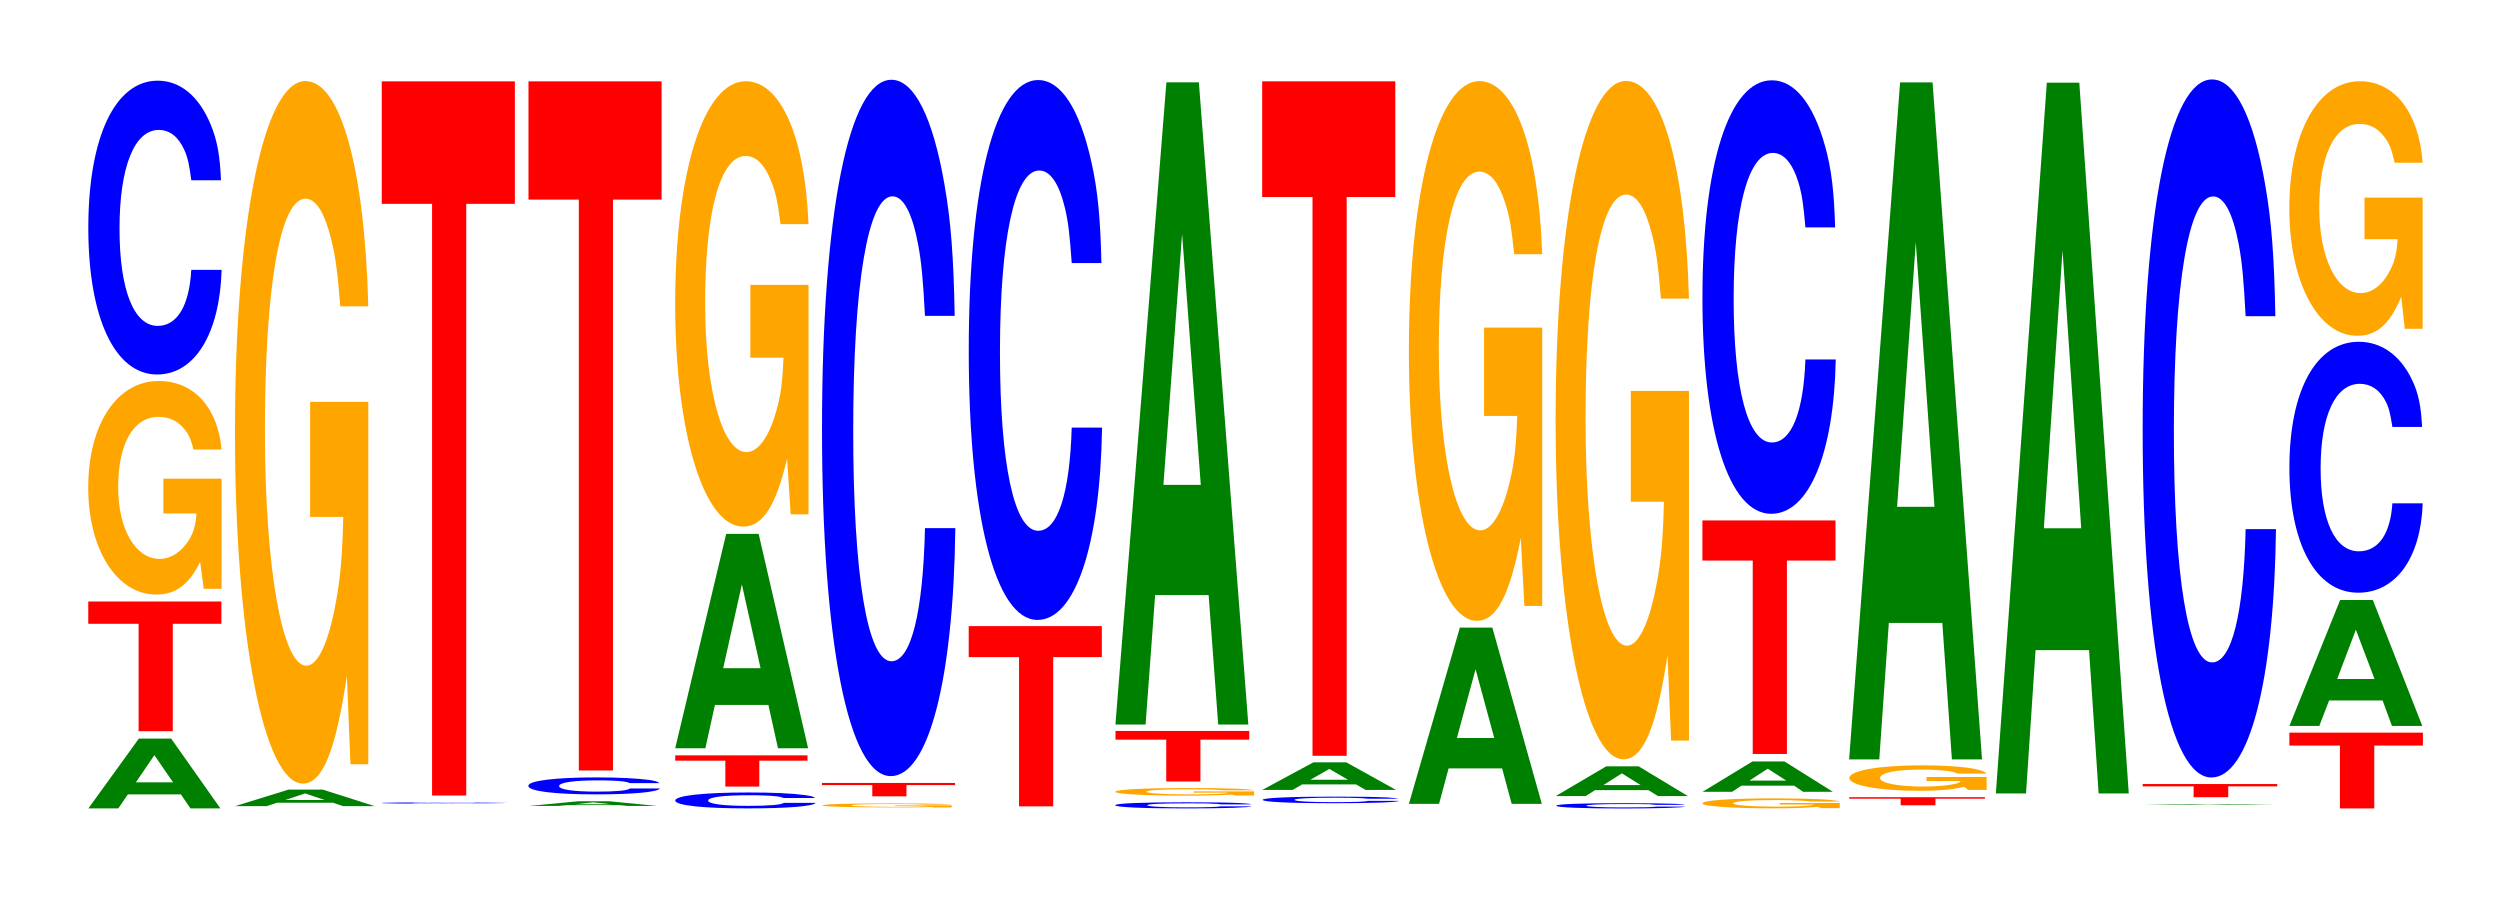 <?xml version="1.0" encoding="UTF-8"?>
<svg xmlns="http://www.w3.org/2000/svg" xmlns:xlink="http://www.w3.org/1999/xlink" width="184pt" height="66pt" viewBox="0 0 184 66" version="1.1">
<defs>
<g>
<symbol overflow="visible" id="glyph0-0">
<path style="stroke:none;" d="M 7.188 -1.031 L 7.891 0 L 10.094 0 L 6.469 -5.141 L 4.094 -5.141 L 0.375 0 L 2.578 0 L 3.281 -1.031 Z M 6.609 -1.922 L 3.875 -1.922 L 5.234 -3.922 Z M 6.609 -1.922 "/>
</symbol>
<symbol overflow="visible" id="glyph1-0">
<path style="stroke:none;" d="M 6.453 -7.906 L 10.031 -7.906 L 10.031 -9.547 L 0.234 -9.547 L 0.234 -7.906 L 3.938 -7.906 L 3.938 0 L 6.453 0 Z M 6.453 -7.906 "/>
</symbol>
<symbol overflow="visible" id="glyph2-0">
<path style="stroke:none;" d="M 10.422 -8.062 L 6.141 -8.062 L 6.141 -5.5 L 8.578 -5.5 C 8.516 -4.656 8.375 -4.141 8.047 -3.594 C 7.516 -2.703 6.719 -2.156 5.859 -2.156 C 4.094 -2.156 2.812 -4.344 2.812 -7.422 C 2.812 -10.656 3.938 -12.609 5.797 -12.609 C 6.562 -12.609 7.203 -12.312 7.688 -11.703 C 8 -11.344 8.156 -10.984 8.359 -10.203 L 10.422 -10.203 C 10.156 -13.297 8.375 -15.25 5.797 -15.25 C 2.719 -15.25 0.609 -12.062 0.609 -7.391 C 0.609 -2.844 2.719 0.469 5.609 0.469 C 7.047 0.469 8.016 -0.25 8.844 -1.938 L 9.109 0.047 L 10.422 0.047 Z M 10.422 -8.062 "/>
</symbol>
<symbol overflow="visible" id="glyph3-0">
<path style="stroke:none;" d="M 10.438 -13.641 C 10.359 -15.422 10.172 -16.547 9.688 -17.719 C 8.828 -19.812 7.453 -20.969 5.781 -20.969 C 2.641 -20.969 0.672 -16.812 0.672 -10.125 C 0.672 -3.516 2.625 0.656 5.734 0.656 C 8.5 0.656 10.344 -2.328 10.484 -7.047 L 8.25 -7.047 C 8.109 -4.422 7.219 -2.922 5.781 -2.922 C 4.016 -2.922 2.969 -5.578 2.969 -10.078 C 2.969 -14.625 4.062 -17.344 5.859 -17.344 C 6.656 -17.344 7.312 -16.844 7.75 -15.844 C 8 -15.281 8.109 -14.75 8.25 -13.641 Z M 10.438 -13.641 "/>
</symbol>
<symbol overflow="visible" id="glyph4-0">
<path style="stroke:none;" d="M 7.609 -0.25 L 8.344 0 L 10.672 0 L 6.844 -1.219 L 4.328 -1.219 L 0.391 0 L 2.719 0 L 3.469 -0.25 Z M 6.984 -0.453 L 4.094 -0.453 L 5.547 -0.938 Z M 6.984 -0.453 "/>
</symbol>
<symbol overflow="visible" id="glyph5-0">
<path style="stroke:none;" d="M 10.422 -26.531 L 6.141 -26.531 L 6.141 -18.062 L 8.578 -18.062 C 8.516 -15.297 8.375 -13.609 8.047 -11.844 C 7.516 -8.859 6.719 -7.109 5.859 -7.109 C 4.094 -7.109 2.812 -14.281 2.812 -24.422 C 2.812 -35.047 3.938 -41.484 5.797 -41.484 C 6.562 -41.484 7.203 -40.469 7.688 -38.5 C 8 -37.281 8.156 -36.141 8.359 -33.562 L 10.422 -33.562 C 10.156 -43.719 8.375 -50.141 5.797 -50.141 C 2.719 -50.141 0.609 -39.656 0.609 -24.297 C 0.609 -9.344 2.719 1.562 5.609 1.562 C 7.047 1.562 8.016 -0.812 8.844 -6.359 L 9.109 0.141 L 10.422 0.141 Z M 10.422 -26.531 "/>
</symbol>
<symbol overflow="visible" id="glyph6-0">
<path style="stroke:none;" d="M 9.938 -0.062 C 9.859 -0.062 9.672 -0.078 9.219 -0.078 C 8.406 -0.094 7.094 -0.094 5.5 -0.094 C 2.5 -0.094 0.641 -0.078 0.641 -0.047 C 0.641 -0.016 2.484 0 5.453 0 C 8.078 0 9.844 -0.016 9.969 -0.031 L 7.844 -0.031 C 7.719 -0.016 6.859 -0.016 5.5 -0.016 C 3.812 -0.016 2.828 -0.031 2.828 -0.047 C 2.828 -0.062 3.859 -0.078 5.578 -0.078 C 6.328 -0.078 6.953 -0.078 7.375 -0.078 C 7.609 -0.062 7.719 -0.062 7.844 -0.062 Z M 9.938 -0.062 "/>
</symbol>
<symbol overflow="visible" id="glyph7-0">
<path style="stroke:none;" d="M 6.453 -43.547 L 10.031 -43.547 L 10.031 -52.562 L 0.234 -52.562 L 0.234 -43.547 L 3.938 -43.547 L 3.938 0 L 6.453 0 Z M 6.453 -43.547 "/>
</symbol>
<symbol overflow="visible" id="glyph8-0">
<path style="stroke:none;" d="M 7.016 -0.062 L 7.688 0 L 9.844 0 L 6.312 -0.344 L 3.984 -0.344 L 0.359 0 L 2.5 0 L 3.188 -0.062 Z M 6.438 -0.125 L 3.781 -0.125 L 5.109 -0.266 Z M 6.438 -0.125 "/>
</symbol>
<symbol overflow="visible" id="glyph9-0">
<path style="stroke:none;" d="M 10.312 -0.797 C 10.234 -0.891 10.047 -0.953 9.578 -1.031 C 8.734 -1.141 7.359 -1.219 5.719 -1.219 C 2.594 -1.219 0.672 -0.969 0.672 -0.594 C 0.672 -0.203 2.594 0.031 5.656 0.031 C 8.391 0.031 10.219 -0.141 10.359 -0.406 L 8.156 -0.406 C 8.016 -0.25 7.125 -0.172 5.719 -0.172 C 3.969 -0.172 2.938 -0.328 2.938 -0.578 C 2.938 -0.844 4.016 -1 5.797 -1 C 6.578 -1 7.234 -0.969 7.656 -0.922 C 7.891 -0.891 8.016 -0.859 8.156 -0.797 Z M 10.312 -0.797 "/>
</symbol>
<symbol overflow="visible" id="glyph10-0">
<path style="stroke:none;" d="M 6.453 -42.016 L 10.031 -42.016 L 10.031 -50.719 L 0.234 -50.719 L 0.234 -42.016 L 3.938 -42.016 L 3.938 0 L 6.453 0 Z M 6.453 -42.016 "/>
</symbol>
<symbol overflow="visible" id="glyph11-0">
<path style="stroke:none;" d="M 10.984 -0.734 C 10.906 -0.828 10.703 -0.891 10.203 -0.953 C 9.297 -1.078 7.844 -1.141 6.094 -1.141 C 2.766 -1.141 0.703 -0.906 0.703 -0.547 C 0.703 -0.188 2.75 0.031 6.031 0.031 C 8.938 0.031 10.891 -0.125 11.031 -0.375 L 8.688 -0.375 C 8.531 -0.234 7.594 -0.156 6.094 -0.156 C 4.219 -0.156 3.125 -0.297 3.125 -0.547 C 3.125 -0.797 4.266 -0.938 6.172 -0.938 C 7 -0.938 7.703 -0.906 8.156 -0.859 C 8.406 -0.828 8.531 -0.797 8.688 -0.734 Z M 10.984 -0.734 "/>
</symbol>
<symbol overflow="visible" id="glyph12-0">
<path style="stroke:none;" d="M 6.422 -1.906 L 9.969 -1.906 L 9.969 -2.297 L 0.234 -2.297 L 0.234 -1.906 L 3.922 -1.906 L 3.922 0 L 6.422 0 Z M 6.422 -1.906 "/>
</symbol>
<symbol overflow="visible" id="glyph13-0">
<path style="stroke:none;" d="M 7.234 -3.188 L 7.938 0 L 10.156 0 L 6.516 -15.781 L 4.125 -15.781 L 0.375 0 L 2.594 0 L 3.297 -3.188 Z M 6.656 -5.891 L 3.906 -5.891 L 5.281 -12.062 Z M 6.656 -5.891 "/>
</symbol>
<symbol overflow="visible" id="glyph14-0">
<path style="stroke:none;" d="M 10.422 -16.812 L 6.141 -16.812 L 6.141 -11.453 L 8.578 -11.453 C 8.516 -9.703 8.375 -8.625 8.047 -7.516 C 7.516 -5.625 6.719 -4.5 5.859 -4.5 C 4.094 -4.5 2.812 -9.047 2.812 -15.484 C 2.812 -22.219 3.938 -26.297 5.797 -26.297 C 6.562 -26.297 7.203 -25.656 7.688 -24.406 C 8 -23.641 8.156 -22.906 8.359 -21.281 L 10.422 -21.281 C 10.156 -27.719 8.375 -31.797 5.797 -31.797 C 2.719 -31.797 0.609 -25.141 0.609 -15.406 C 0.609 -5.922 2.719 0.984 5.609 0.984 C 7.047 0.984 8.016 -0.516 8.844 -4.031 L 9.109 0.078 L 10.422 0.078 Z M 10.422 -16.812 "/>
</symbol>
<symbol overflow="visible" id="glyph15-0">
<path style="stroke:none;" d="M 10.109 -0.156 L 5.953 -0.156 L 5.953 -0.109 L 8.312 -0.109 C 8.266 -0.094 8.125 -0.078 7.812 -0.078 C 7.297 -0.047 6.516 -0.047 5.688 -0.047 C 3.969 -0.047 2.734 -0.094 2.734 -0.141 C 2.734 -0.219 3.828 -0.25 5.625 -0.25 C 6.375 -0.25 7 -0.25 7.469 -0.234 C 7.766 -0.219 7.922 -0.219 8.109 -0.203 L 10.109 -0.203 C 9.859 -0.266 8.125 -0.297 5.609 -0.297 C 2.625 -0.297 0.594 -0.25 0.594 -0.141 C 0.594 -0.062 2.641 0 5.453 0 C 6.844 0 7.781 0 8.578 -0.031 L 8.828 0 L 10.109 0 Z M 10.109 -0.156 "/>
</symbol>
<symbol overflow="visible" id="glyph16-0">
<path style="stroke:none;" d="M 6.453 -0.828 L 10.031 -0.828 L 10.031 -0.984 L 0.234 -0.984 L 0.234 -0.828 L 3.938 -0.828 L 3.938 0 L 6.453 0 Z M 6.453 -0.828 "/>
</symbol>
<symbol overflow="visible" id="glyph17-0">
<path style="stroke:none;" d="M 10.438 -32.328 C 10.359 -36.562 10.172 -39.234 9.688 -41.984 C 8.828 -46.953 7.453 -49.703 5.781 -49.703 C 2.641 -49.703 0.672 -39.844 0.672 -24.016 C 0.672 -8.312 2.625 1.547 5.734 1.547 C 8.5 1.547 10.344 -5.5 10.484 -16.703 L 8.25 -16.703 C 8.109 -10.469 7.219 -6.906 5.781 -6.906 C 4.016 -6.906 2.969 -13.219 2.969 -23.875 C 2.969 -34.672 4.062 -41.125 5.859 -41.125 C 6.656 -41.125 7.312 -39.906 7.75 -37.562 C 8 -36.219 8.109 -34.953 8.25 -32.328 Z M 10.438 -32.328 "/>
</symbol>
<symbol overflow="visible" id="glyph18-0">
<path style="stroke:none;" d="M 6.453 -10.984 L 10.031 -10.984 L 10.031 -13.266 L 0.234 -13.266 L 0.234 -10.984 L 3.938 -10.984 L 3.938 0 L 6.453 0 Z M 6.453 -10.984 "/>
</symbol>
<symbol overflow="visible" id="glyph19-0">
<path style="stroke:none;" d="M 10.438 -25.062 C 10.359 -28.344 10.172 -30.422 9.688 -32.547 C 8.828 -36.406 7.453 -38.531 5.781 -38.531 C 2.641 -38.531 0.672 -30.891 0.672 -18.609 C 0.672 -6.453 2.625 1.203 5.734 1.203 C 8.5 1.203 10.344 -4.266 10.484 -12.953 L 8.25 -12.953 C 8.109 -8.109 7.219 -5.359 5.781 -5.359 C 4.016 -5.359 2.969 -10.25 2.969 -18.516 C 2.969 -26.891 4.062 -31.875 5.859 -31.875 C 6.656 -31.875 7.312 -30.938 7.75 -29.125 C 8 -28.078 8.109 -27.094 8.25 -25.062 Z M 10.438 -25.062 "/>
</symbol>
<symbol overflow="visible" id="glyph20-0">
<path style="stroke:none;" d="M 10.703 -0.281 C 10.625 -0.328 10.422 -0.344 9.938 -0.375 C 9.047 -0.422 7.641 -0.438 5.938 -0.438 C 2.703 -0.438 0.688 -0.359 0.688 -0.219 C 0.688 -0.078 2.688 0.016 5.859 0.016 C 8.703 0.016 10.609 -0.047 10.75 -0.141 L 8.453 -0.141 C 8.312 -0.094 7.391 -0.062 5.938 -0.062 C 4.109 -0.062 3.047 -0.125 3.047 -0.219 C 3.047 -0.312 4.156 -0.359 6.016 -0.359 C 6.828 -0.359 7.5 -0.359 7.938 -0.328 C 8.188 -0.328 8.312 -0.312 8.453 -0.281 Z M 10.703 -0.281 "/>
</symbol>
<symbol overflow="visible" id="glyph21-0">
<path style="stroke:none;" d="M 10.859 -0.297 L 6.406 -0.297 L 6.406 -0.203 L 8.938 -0.203 C 8.875 -0.156 8.719 -0.156 8.391 -0.125 C 7.844 -0.094 7 -0.078 6.109 -0.078 C 4.266 -0.078 2.938 -0.156 2.938 -0.266 C 2.938 -0.391 4.109 -0.453 6.047 -0.453 C 6.844 -0.453 7.516 -0.438 8.016 -0.422 C 8.344 -0.406 8.516 -0.391 8.703 -0.375 L 10.859 -0.375 C 10.594 -0.484 8.719 -0.547 6.031 -0.547 C 2.828 -0.547 0.641 -0.438 0.641 -0.266 C 0.641 -0.109 2.844 0.016 5.859 0.016 C 7.344 0.016 8.359 -0.016 9.219 -0.062 L 9.484 0 L 10.859 0 Z M 10.859 -0.297 "/>
</symbol>
<symbol overflow="visible" id="glyph22-0">
<path style="stroke:none;" d="M 6.484 -3.078 L 10.078 -3.078 L 10.078 -3.719 L 0.234 -3.719 L 0.234 -3.078 L 3.969 -3.078 L 3.969 0 L 6.484 0 Z M 6.484 -3.078 "/>
</symbol>
<symbol overflow="visible" id="glyph23-0">
<path style="stroke:none;" d="M 7.234 -9.531 L 7.938 0 L 10.156 0 L 6.516 -47.266 L 4.125 -47.266 L 0.375 0 L 2.594 0 L 3.297 -9.531 Z M 6.656 -17.641 L 3.906 -17.641 L 5.281 -36.109 Z M 6.656 -17.641 "/>
</symbol>
<symbol overflow="visible" id="glyph24-0">
<path style="stroke:none;" d="M 10.672 -0.312 C 10.594 -0.344 10.391 -0.375 9.906 -0.406 C 9.031 -0.453 7.625 -0.469 5.922 -0.469 C 2.688 -0.469 0.688 -0.375 0.688 -0.234 C 0.688 -0.078 2.672 0.016 5.859 0.016 C 8.688 0.016 10.578 -0.047 10.719 -0.156 L 8.438 -0.156 C 8.297 -0.094 7.375 -0.062 5.922 -0.062 C 4.109 -0.062 3.031 -0.125 3.031 -0.234 C 3.031 -0.328 4.156 -0.391 6 -0.391 C 6.812 -0.391 7.484 -0.375 7.922 -0.359 C 8.172 -0.344 8.297 -0.328 8.438 -0.312 Z M 10.672 -0.312 "/>
</symbol>
<symbol overflow="visible" id="glyph25-0">
<path style="stroke:none;" d="M 7.281 -0.406 L 7.984 0 L 10.219 0 L 6.562 -2.031 L 4.141 -2.031 L 0.375 0 L 2.609 0 L 3.312 -0.406 Z M 6.688 -0.75 L 3.922 -0.75 L 5.312 -1.547 Z M 6.688 -0.75 "/>
</symbol>
<symbol overflow="visible" id="glyph26-0">
<path style="stroke:none;" d="M 6.453 -41.125 L 10.031 -41.125 L 10.031 -49.641 L 0.234 -49.641 L 0.234 -41.125 L 3.938 -41.125 L 3.938 0 L 6.453 0 Z M 6.453 -41.125 "/>
</symbol>
<symbol overflow="visible" id="glyph27-0">
<path style="stroke:none;" d="M 7.234 -2.609 L 7.938 0 L 10.156 0 L 6.516 -12.969 L 4.125 -12.969 L 0.375 0 L 2.594 0 L 3.297 -2.609 Z M 6.656 -4.844 L 3.906 -4.844 L 5.281 -9.906 Z M 6.656 -4.844 "/>
</symbol>
<symbol overflow="visible" id="glyph28-0">
<path style="stroke:none;" d="M 10.422 -20.375 L 6.141 -20.375 L 6.141 -13.875 L 8.578 -13.875 C 8.516 -11.75 8.375 -10.453 8.047 -9.094 C 7.516 -6.812 6.719 -5.453 5.859 -5.453 C 4.094 -5.453 2.812 -10.969 2.812 -18.766 C 2.812 -26.922 3.938 -31.859 5.797 -31.859 C 6.562 -31.859 7.203 -31.094 7.688 -29.578 C 8 -28.641 8.156 -27.766 8.359 -25.781 L 10.422 -25.781 C 10.156 -33.578 8.375 -38.516 5.797 -38.516 C 2.719 -38.516 0.609 -30.469 0.609 -18.656 C 0.609 -7.172 2.719 1.203 5.609 1.203 C 7.047 1.203 8.016 -0.625 8.844 -4.891 L 9.109 0.109 L 10.422 0.109 Z M 10.422 -20.375 "/>
</symbol>
<symbol overflow="visible" id="glyph29-0">
<path style="stroke:none;" d="M 10.125 -0.25 C 10.047 -0.281 9.859 -0.297 9.391 -0.328 C 8.562 -0.359 7.234 -0.375 5.609 -0.375 C 2.547 -0.375 0.656 -0.312 0.656 -0.188 C 0.656 -0.062 2.531 0.016 5.547 0.016 C 8.234 0.016 10.031 -0.047 10.172 -0.125 L 8 -0.125 C 7.859 -0.078 6.984 -0.062 5.609 -0.062 C 3.891 -0.062 2.875 -0.109 2.875 -0.188 C 2.875 -0.266 3.938 -0.312 5.688 -0.312 C 6.453 -0.312 7.094 -0.312 7.516 -0.297 C 7.75 -0.281 7.859 -0.266 8 -0.25 Z M 10.125 -0.25 "/>
</symbol>
<symbol overflow="visible" id="glyph30-0">
<path style="stroke:none;" d="M 7.203 -0.438 L 7.906 0 L 10.109 0 L 6.484 -2.188 L 4.094 -2.188 L 0.375 0 L 2.578 0 L 3.281 -0.438 Z M 6.625 -0.812 L 3.891 -0.812 L 5.25 -1.672 Z M 6.625 -0.812 "/>
</symbol>
<symbol overflow="visible" id="glyph31-0">
<path style="stroke:none;" d="M 10.422 -25.609 L 6.141 -25.609 L 6.141 -17.453 L 8.578 -17.453 C 8.516 -14.766 8.375 -13.141 8.047 -11.438 C 7.516 -8.562 6.719 -6.859 5.859 -6.859 C 4.094 -6.859 2.812 -13.781 2.812 -23.594 C 2.812 -33.844 3.938 -40.062 5.797 -40.062 C 6.562 -40.062 7.203 -39.078 7.688 -37.188 C 8 -36 8.156 -34.891 8.359 -32.406 L 10.422 -32.406 C 10.156 -42.219 8.375 -48.422 5.797 -48.422 C 2.719 -48.422 0.609 -38.297 0.609 -23.453 C 0.609 -9.016 2.719 1.5 5.609 1.5 C 7.047 1.5 8.016 -0.781 8.844 -6.141 L 9.109 0.125 L 10.422 0.125 Z M 10.422 -25.609 "/>
</symbol>
<symbol overflow="visible" id="glyph32-0">
<path style="stroke:none;" d="M 10.75 -0.375 L 6.328 -0.375 L 6.328 -0.266 L 8.844 -0.266 C 8.781 -0.219 8.625 -0.203 8.297 -0.172 C 7.75 -0.125 6.922 -0.109 6.047 -0.109 C 4.219 -0.109 2.906 -0.219 2.906 -0.344 C 2.906 -0.5 4.062 -0.594 5.984 -0.594 C 6.766 -0.594 7.438 -0.578 7.938 -0.547 C 8.25 -0.531 8.422 -0.516 8.609 -0.484 L 10.75 -0.484 C 10.469 -0.625 8.625 -0.719 5.969 -0.719 C 2.797 -0.719 0.641 -0.578 0.641 -0.344 C 0.641 -0.141 2.812 0.016 5.781 0.016 C 7.266 0.016 8.266 -0.016 9.109 -0.094 L 9.391 0 L 10.75 0 Z M 10.75 -0.375 "/>
</symbol>
<symbol overflow="visible" id="glyph33-0">
<path style="stroke:none;" d="M 7.109 -0.453 L 7.781 0 L 9.969 0 L 6.406 -2.234 L 4.047 -2.234 L 0.375 0 L 2.547 0 L 3.234 -0.453 Z M 6.531 -0.828 L 3.828 -0.828 L 5.172 -1.703 Z M 6.531 -0.828 "/>
</symbol>
<symbol overflow="visible" id="glyph34-0">
<path style="stroke:none;" d="M 6.453 -14.234 L 10.031 -14.234 L 10.031 -17.188 L 0.234 -17.188 L 0.234 -14.234 L 3.938 -14.234 L 3.938 0 L 6.453 0 Z M 6.453 -14.234 "/>
</symbol>
<symbol overflow="visible" id="glyph35-0">
<path style="stroke:none;" d="M 10.438 -20.125 C 10.359 -22.766 10.172 -24.438 9.688 -26.141 C 8.828 -29.234 7.453 -30.953 5.781 -30.953 C 2.641 -30.953 0.672 -24.812 0.672 -14.953 C 0.672 -5.172 2.625 0.953 5.734 0.953 C 8.5 0.953 10.344 -3.422 10.484 -10.406 L 8.25 -10.406 C 8.109 -6.516 7.219 -4.297 5.781 -4.297 C 4.016 -4.297 2.969 -8.234 2.969 -14.875 C 2.969 -21.594 4.062 -25.609 5.859 -25.609 C 6.656 -25.609 7.312 -24.844 7.75 -23.391 C 8 -22.547 8.109 -21.766 8.25 -20.125 Z M 10.438 -20.125 "/>
</symbol>
<symbol overflow="visible" id="glyph36-0">
<path style="stroke:none;" d="M 6.578 -0.484 L 10.219 -0.484 L 10.219 -0.594 L 0.234 -0.594 L 0.234 -0.484 L 4.016 -0.484 L 4.016 0 L 6.578 0 Z M 6.578 -0.484 "/>
</symbol>
<symbol overflow="visible" id="glyph37-0">
<path style="stroke:none;" d="M 10.75 -0.953 L 6.328 -0.953 L 6.328 -0.656 L 8.844 -0.656 C 8.781 -0.547 8.625 -0.484 8.297 -0.422 C 7.75 -0.312 6.922 -0.25 6.047 -0.25 C 4.219 -0.25 2.906 -0.516 2.906 -0.875 C 2.906 -1.266 4.062 -1.5 5.984 -1.5 C 6.766 -1.5 7.438 -1.453 7.938 -1.391 C 8.25 -1.344 8.422 -1.297 8.609 -1.203 L 10.75 -1.203 C 10.469 -1.578 8.625 -1.812 5.969 -1.812 C 2.797 -1.812 0.641 -1.422 0.641 -0.875 C 0.641 -0.344 2.812 0.062 5.781 0.062 C 7.266 0.062 8.266 -0.031 9.109 -0.234 L 9.391 0 L 10.75 0 Z M 10.75 -0.953 "/>
</symbol>
<symbol overflow="visible" id="glyph38-0">
<path style="stroke:none;" d="M 7.234 -10.047 L 7.938 0 L 10.156 0 L 6.516 -49.828 L 4.125 -49.828 L 0.375 0 L 2.594 0 L 3.297 -10.047 Z M 6.656 -18.594 L 3.906 -18.594 L 5.281 -38.062 Z M 6.656 -18.594 "/>
</symbol>
<symbol overflow="visible" id="glyph39-0">
<path style="stroke:none;" d="M 7.234 -10.547 L 7.938 0 L 10.156 0 L 6.516 -52.312 L 4.125 -52.312 L 0.375 0 L 2.594 0 L 3.297 -10.547 Z M 6.656 -19.516 L 3.906 -19.516 L 5.281 -39.969 Z M 6.656 -19.516 "/>
</symbol>
<symbol overflow="visible" id="glyph40-0">
<path style="stroke:none;" d="M 7.188 -0.016 L 7.891 0 L 10.094 0 L 6.469 -0.062 L 4.094 -0.062 L 0.375 0 L 2.578 0 L 3.281 -0.016 Z M 6.609 -0.016 L 3.875 -0.016 L 5.234 -0.047 Z M 6.609 -0.016 "/>
</symbol>
<symbol overflow="visible" id="glyph41-0">
<path style="stroke:none;" d="M 6.531 -0.797 L 10.141 -0.797 L 10.141 -0.969 L 0.234 -0.969 L 0.234 -0.797 L 3.984 -0.797 L 3.984 0 L 6.531 0 Z M 6.531 -0.797 "/>
</symbol>
<symbol overflow="visible" id="glyph42-0">
<path style="stroke:none;" d="M 10.438 -32.406 C 10.359 -36.641 10.172 -39.328 9.688 -42.094 C 8.828 -47.062 7.453 -49.828 5.781 -49.828 C 2.641 -49.828 0.672 -39.938 0.672 -24.062 C 0.672 -8.344 2.625 1.547 5.734 1.547 C 8.5 1.547 10.344 -5.516 10.484 -16.734 L 8.25 -16.734 C 8.109 -10.484 7.219 -6.922 5.781 -6.922 C 4.016 -6.922 2.969 -13.25 2.969 -23.938 C 2.969 -34.766 4.062 -41.219 5.859 -41.219 C 6.656 -41.219 7.312 -40 7.75 -37.656 C 8 -36.312 8.109 -35.031 8.25 -32.406 Z M 10.438 -32.406 "/>
</symbol>
<symbol overflow="visible" id="glyph43-0">
<path style="stroke:none;" d="M 6.484 -4.625 L 10.062 -4.625 L 10.062 -5.578 L 0.234 -5.578 L 0.234 -4.625 L 3.953 -4.625 L 3.953 0 L 6.484 0 Z M 6.484 -4.625 "/>
</symbol>
<symbol overflow="visible" id="glyph44-0">
<path style="stroke:none;" d="M 7.234 -1.875 L 7.922 0 L 10.156 0 L 6.516 -9.266 L 4.109 -9.266 L 0.375 0 L 2.578 0 L 3.297 -1.875 Z M 6.641 -3.453 L 3.891 -3.453 L 5.266 -7.078 Z M 6.641 -3.453 "/>
</symbol>
<symbol overflow="visible" id="glyph45-0">
<path style="stroke:none;" d="M 10.438 -11.641 C 10.359 -13.172 10.172 -14.125 9.688 -15.125 C 8.828 -16.906 7.453 -17.906 5.781 -17.906 C 2.641 -17.906 0.672 -14.344 0.672 -8.641 C 0.672 -3 2.625 0.562 5.734 0.562 C 8.5 0.562 10.344 -1.984 10.484 -6.016 L 8.25 -6.016 C 8.109 -3.766 7.219 -2.484 5.781 -2.484 C 4.016 -2.484 2.969 -4.766 2.969 -8.594 C 2.969 -12.484 4.062 -14.812 5.859 -14.812 C 6.656 -14.812 7.312 -14.375 7.75 -13.531 C 8 -13.047 8.109 -12.578 8.25 -11.641 Z M 10.438 -11.641 "/>
</symbol>
<symbol overflow="visible" id="glyph46-0">
<path style="stroke:none;" d="M 10.422 -9.609 L 6.141 -9.609 L 6.141 -6.547 L 8.578 -6.547 C 8.516 -5.547 8.375 -4.938 8.047 -4.297 C 7.516 -3.219 6.719 -2.578 5.859 -2.578 C 4.094 -2.578 2.812 -5.172 2.812 -8.859 C 2.812 -12.703 3.938 -15.031 5.797 -15.031 C 6.562 -15.031 7.203 -14.672 7.688 -13.953 C 8 -13.516 8.156 -13.094 8.359 -12.172 L 10.422 -12.172 C 10.156 -15.844 8.375 -18.172 5.797 -18.172 C 2.719 -18.172 0.609 -14.375 0.609 -8.812 C 0.609 -3.391 2.719 0.562 5.609 0.562 C 7.047 0.562 8.016 -0.297 8.844 -2.312 L 9.109 0.047 L 10.422 0.047 Z M 10.422 -9.609 "/>
</symbol>
</g>
</defs>
<g id="surface1">
<g style="fill:rgb(0%,50.194%,0%);fill-opacity:1;">
  <use xlink:href="#glyph0-0" x="6.128" y="59.5"/>
</g>
<g style="fill:rgb(100%,0%,0%);fill-opacity:1;">
  <use xlink:href="#glyph1-0" x="6.263" y="53.817"/>
</g>
<g style="fill:rgb(100%,64.647%,0%);fill-opacity:1;">
  <use xlink:href="#glyph2-0" x="5.885" y="43.291"/>
</g>
<g style="fill:rgb(0%,0%,100%);fill-opacity:1;">
  <use xlink:href="#glyph3-0" x="5.828" y="26.907"/>
</g>
<g style="fill:rgb(0%,50.194%,0%);fill-opacity:1;">
  <use xlink:href="#glyph4-0" x="16.906" y="59.333"/>
</g>
<g style="fill:rgb(100%,64.647%,0%);fill-opacity:1;">
  <use xlink:href="#glyph5-0" x="16.685" y="56.107"/>
</g>
<g style="fill:rgb(0%,0%,100%);fill-opacity:1;">
  <use xlink:href="#glyph6-0" x="27.428" y="59.149"/>
</g>
<g style="fill:rgb(100%,0%,0%);fill-opacity:1;">
  <use xlink:href="#glyph7-0" x="27.863" y="58.55"/>
</g>
<g style="fill:rgb(0%,50.194%,0%);fill-opacity:1;">
  <use xlink:href="#glyph8-0" x="38.558" y="59.319"/>
</g>
<g style="fill:rgb(0%,0%,100%);fill-opacity:1;">
  <use xlink:href="#glyph9-0" x="38.213" y="58.435"/>
</g>
<g style="fill:rgb(100%,0%,0%);fill-opacity:1;">
  <use xlink:href="#glyph10-0" x="38.663" y="56.707"/>
</g>
<g style="fill:rgb(0%,0%,100%);fill-opacity:1;">
  <use xlink:href="#glyph11-0" x="48.998" y="59.467"/>
</g>
<g style="fill:rgb(100%,0%,0%);fill-opacity:1;">
  <use xlink:href="#glyph12-0" x="49.463" y="57.892"/>
</g>
<g style="fill:rgb(0%,50.194%,0%);fill-opacity:1;">
  <use xlink:href="#glyph13-0" x="49.321" y="55.072"/>
</g>
<g style="fill:rgb(100%,64.647%,0%);fill-opacity:1;">
  <use xlink:href="#glyph14-0" x="49.085" y="37.776"/>
</g>
<g style="fill:rgb(100%,64.647%,0%);fill-opacity:1;">
  <use xlink:href="#glyph15-0" x="59.933" y="59.427"/>
</g>
<g style="fill:rgb(100%,0%,0%);fill-opacity:1;">
  <use xlink:href="#glyph16-0" x="60.263" y="58.61"/>
</g>
<g style="fill:rgb(0%,0%,100%);fill-opacity:1;">
  <use xlink:href="#glyph17-0" x="59.828" y="55.575"/>
</g>
<g style="fill:rgb(100%,0%,0%);fill-opacity:1;">
  <use xlink:href="#glyph18-0" x="71.063" y="59.348"/>
</g>
<g style="fill:rgb(0%,0%,100%);fill-opacity:1;">
  <use xlink:href="#glyph19-0" x="70.628" y="44.424"/>
</g>
<g style="fill:rgb(0%,0%,100%);fill-opacity:1;">
  <use xlink:href="#glyph20-0" x="81.391" y="59.485"/>
</g>
<g style="fill:rgb(100%,64.647%,0%);fill-opacity:1;">
  <use xlink:href="#glyph21-0" x="81.443" y="58.545"/>
</g>
<g style="fill:rgb(100%,0%,0%);fill-opacity:1;">
  <use xlink:href="#glyph22-0" x="81.867" y="57.517"/>
</g>
<g style="fill:rgb(0%,50.194%,0%);fill-opacity:1;">
  <use xlink:href="#glyph23-0" x="81.721" y="53.327"/>
</g>
<g style="fill:rgb(0%,0%,100%);fill-opacity:1;">
  <use xlink:href="#glyph24-0" x="92.243" y="59.101"/>
</g>
<g style="fill:rgb(0%,50.194%,0%);fill-opacity:1;">
  <use xlink:href="#glyph25-0" x="92.525" y="58.139"/>
</g>
<g style="fill:rgb(100%,0%,0%);fill-opacity:1;">
  <use xlink:href="#glyph26-0" x="92.663" y="55.626"/>
</g>
<g style="fill:rgb(0%,50.194%,0%);fill-opacity:1;">
  <use xlink:href="#glyph27-0" x="103.321" y="59.163"/>
</g>
<g style="fill:rgb(100%,64.647%,0%);fill-opacity:1;">
  <use xlink:href="#glyph28-0" x="103.085" y="44.489"/>
</g>
<g style="fill:rgb(0%,0%,100%);fill-opacity:1;">
  <use xlink:href="#glyph29-0" x="113.885" y="59.489"/>
</g>
<g style="fill:rgb(0%,50.194%,0%);fill-opacity:1;">
  <use xlink:href="#glyph30-0" x="114.121" y="58.592"/>
</g>
<g style="fill:rgb(100%,64.647%,0%);fill-opacity:1;">
  <use xlink:href="#glyph31-0" x="113.885" y="54.383"/>
</g>
<g style="fill:rgb(100%,64.647%,0%);fill-opacity:1;">
  <use xlink:href="#glyph32-0" x="124.655" y="59.478"/>
</g>
<g style="fill:rgb(0%,50.194%,0%);fill-opacity:1;">
  <use xlink:href="#glyph33-0" x="124.932" y="58.278"/>
</g>
<g style="fill:rgb(100%,0%,0%);fill-opacity:1;">
  <use xlink:href="#glyph34-0" x="125.063" y="55.492"/>
</g>
<g style="fill:rgb(0%,0%,100%);fill-opacity:1;">
  <use xlink:href="#glyph35-0" x="124.628" y="36.863"/>
</g>
<g style="fill:rgb(100%,0%,0%);fill-opacity:1;">
  <use xlink:href="#glyph36-0" x="135.871" y="59.268"/>
</g>
<g style="fill:rgb(100%,64.647%,0%);fill-opacity:1;">
  <use xlink:href="#glyph37-0" x="135.466" y="58.141"/>
</g>
<g style="fill:rgb(0%,50.194%,0%);fill-opacity:1;">
  <use xlink:href="#glyph38-0" x="135.721" y="55.894"/>
</g>
<g style="fill:rgb(0%,50.194%,0%);fill-opacity:1;">
  <use xlink:href="#glyph39-0" x="146.521" y="58.397"/>
</g>
<g style="fill:rgb(0%,50.194%,0%);fill-opacity:1;">
  <use xlink:href="#glyph40-0" x="157.325" y="59.239"/>
</g>
<g style="fill:rgb(100%,0%,0%);fill-opacity:1;">
  <use xlink:href="#glyph41-0" x="157.467" y="58.674"/>
</g>
<g style="fill:rgb(0%,0%,100%);fill-opacity:1;">
  <use xlink:href="#glyph42-0" x="157.028" y="55.676"/>
</g>
<g style="fill:rgb(100%,0%,0%);fill-opacity:1;">
  <use xlink:href="#glyph43-0" x="168.263" y="59.5"/>
</g>
<g style="fill:rgb(0%,50.194%,0%);fill-opacity:1;">
  <use xlink:href="#glyph44-0" x="168.125" y="53.427"/>
</g>
<g style="fill:rgb(0%,0%,100%);fill-opacity:1;">
  <use xlink:href="#glyph45-0" x="167.828" y="43.061"/>
</g>
<g style="fill:rgb(100%,64.647%,0%);fill-opacity:1;">
  <use xlink:href="#glyph46-0" x="167.885" y="24.151"/>
</g>
</g>
</svg>
